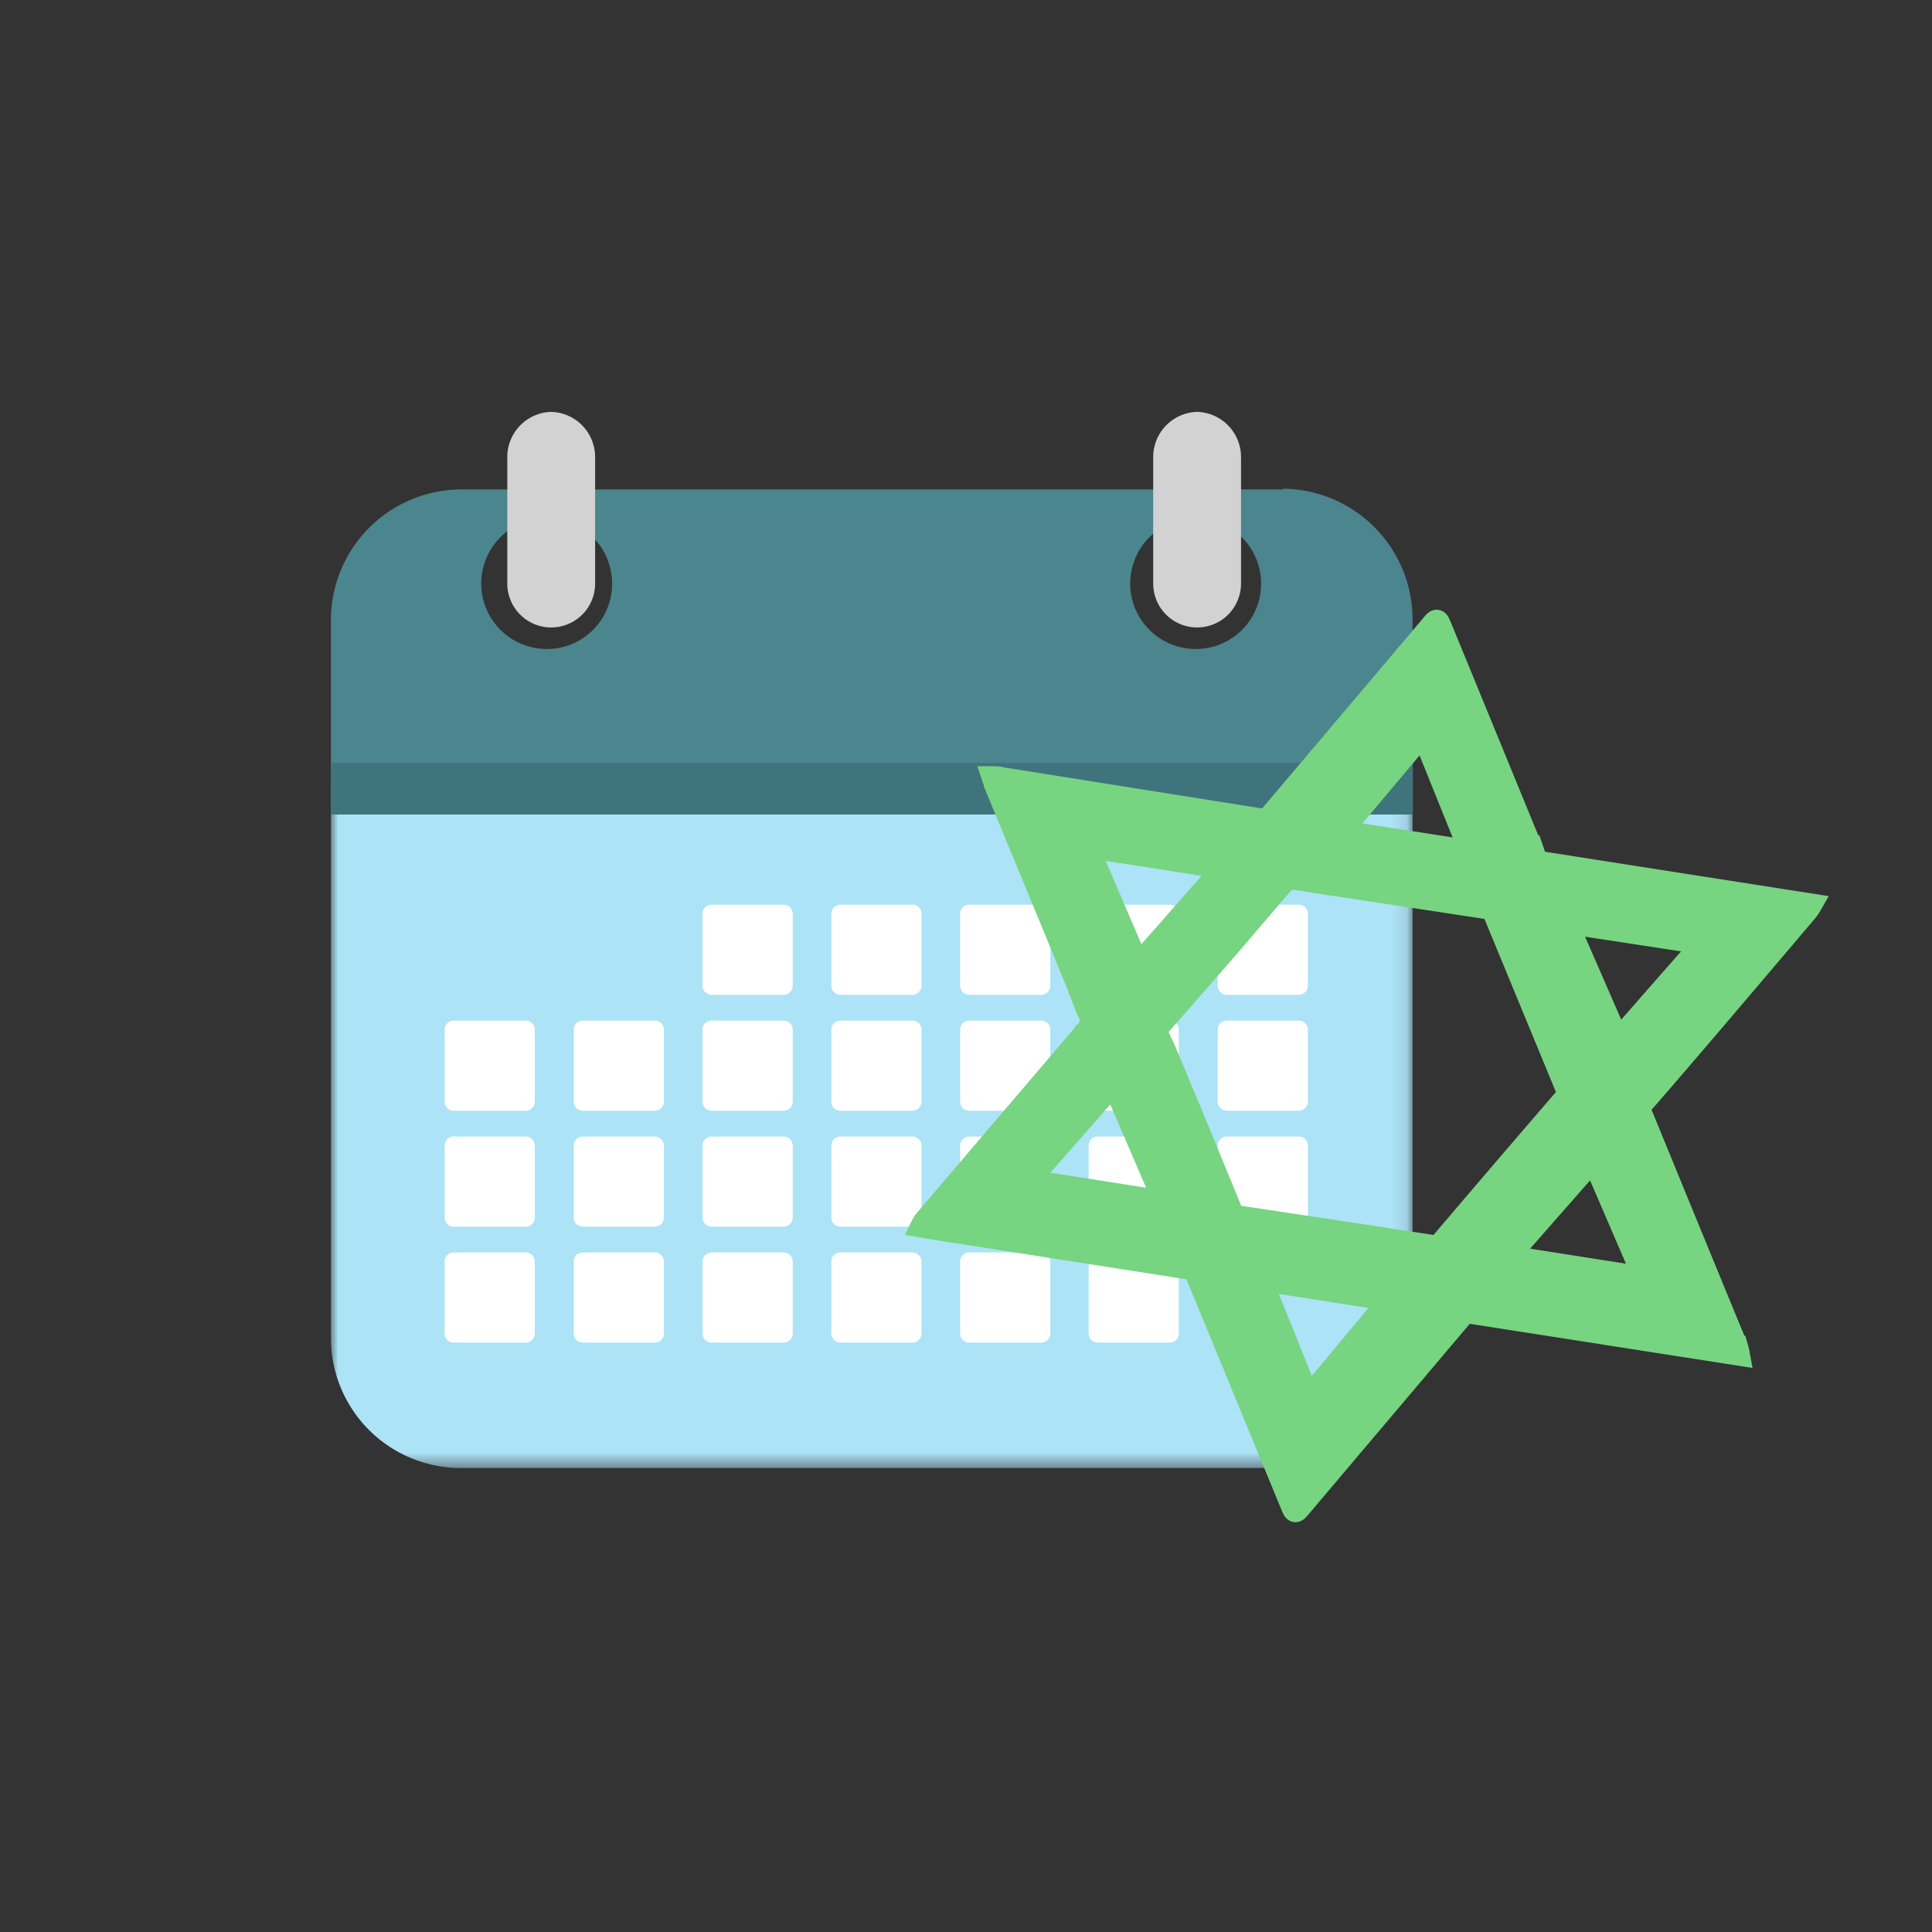 <?xml version="1.0" encoding="UTF-8"?> <svg xmlns="http://www.w3.org/2000/svg" xmlns:xlink="http://www.w3.org/1999/xlink" id="Layer_1" data-name="Layer 1" viewBox="0 0 132 132"><rect x="0" y="0" width="132" height="132" fill="#333333" stroke="none"/><defs><style> .cls-1 { fill: #fff; } .cls-1, .cls-3, .cls-4, .cls-5, .cls-6 { fill-rule: evenodd; } .cls-2 { mask: url(#mask); } .cls-3 { fill: #ace3f6; } .cls-4 { fill: #4b858e; } .cls-5 { fill: #d2d2d2; } .cls-6 { fill: #40747c; } .cls-7 { fill: #77d481; stroke: #77d481; stroke-width: 1.58px; } </style><mask id="mask" x="22.61" y="53.74" width="73.9" height="46.56" maskUnits="userSpaceOnUse"><g id="mask-2"><polygon id="path-1" class="cls-1" points="22.61 53.74 96.51 53.74 96.51 100.3 22.61 100.3 22.61 53.74"></polygon></g></mask></defs><title>iconPrograms</title><g id="Homapage"><g id="JFGH_Homepage" data-name="JFGH Homepage"><g id="Group-27"><g id="Group-13"><g id="Group-69"><g id="Group-3"><g class="cls-2"><path id="Fill-1" class="cls-3" d="M22.61,53.74V91.45a8.88,8.88,0,0,0,8.87,8.85H87.64a8.88,8.88,0,0,0,8.87-8.85V53.74Z"></path></g></g><path id="Fill-4" class="cls-1" d="M79.94,69.73H75a.62.62,0,0,0-.62.62v4.92a.62.62,0,0,0,.62.62h4.92a.62.62,0,0,0,.62-.62V70.35a.62.62,0,0,0-.62-.62"></path><path id="Fill-6" class="cls-1" d="M71.14,69.73H66.22a.62.62,0,0,0-.62.62v4.92a.62.62,0,0,0,.62.62h4.92a.62.62,0,0,0,.62-.62V70.35a.62.62,0,0,0-.62-.62"></path><path id="Fill-8" class="cls-1" d="M62.34,69.73H57.42a.62.62,0,0,0-.62.62v4.92a.62.62,0,0,0,.62.62h4.92a.62.62,0,0,0,.62-.62V70.35a.62.62,0,0,0-.62-.62"></path><path id="Fill-10" class="cls-1" d="M53.54,69.73H48.62a.62.62,0,0,0-.62.62v4.92a.62.62,0,0,0,.62.62h4.92a.62.62,0,0,0,.62-.62V70.35a.62.62,0,0,0-.62-.62"></path><path id="Fill-12" class="cls-1" d="M44.74,69.73H39.82a.62.62,0,0,0-.62.62v4.92a.62.62,0,0,0,.62.62h4.92a.62.62,0,0,0,.62-.62V70.35a.62.62,0,0,0-.62-.62"></path><path id="Fill-14" class="cls-1" d="M88.74,69.73H83.82a.62.62,0,0,0-.62.62v4.92a.62.62,0,0,0,.62.62h4.92a.62.62,0,0,0,.62-.62V70.35a.62.62,0,0,0-.62-.62"></path><path id="Fill-16" class="cls-1" d="M35.94,69.73H31a.62.62,0,0,0-.62.62v4.92a.62.62,0,0,0,.62.62h4.92a.62.62,0,0,0,.62-.62V70.35a.62.62,0,0,0-.62-.62"></path><path id="Fill-18" class="cls-1" d="M79.94,77.65H75a.62.62,0,0,0-.62.62v4.92a.62.62,0,0,0,.62.62h4.92a.62.62,0,0,0,.62-.62V78.27a.62.62,0,0,0-.62-.62"></path><path id="Fill-20" class="cls-1" d="M71.14,77.65H66.22a.62.62,0,0,0-.62.62v4.92a.62.62,0,0,0,.62.62h4.92a.62.62,0,0,0,.62-.62V78.27a.62.62,0,0,0-.62-.62"></path><path id="Fill-22" class="cls-1" d="M62.34,77.65H57.42a.62.62,0,0,0-.62.62v4.92a.62.62,0,0,0,.62.62h4.92a.62.62,0,0,0,.62-.62V78.27a.62.62,0,0,0-.62-.62"></path><path id="Fill-24" class="cls-1" d="M53.54,77.65H48.62a.62.62,0,0,0-.62.62v4.92a.62.62,0,0,0,.62.62h4.92a.62.62,0,0,0,.62-.62V78.27a.62.62,0,0,0-.62-.62"></path><path id="Fill-26" class="cls-1" d="M44.74,77.65H39.82a.62.62,0,0,0-.62.62v4.92a.62.62,0,0,0,.62.62h4.92a.62.62,0,0,0,.62-.62V78.27a.62.62,0,0,0-.62-.62"></path><path id="Fill-28" class="cls-1" d="M88.74,77.65H83.82a.62.62,0,0,0-.62.62v4.92a.62.62,0,0,0,.62.62h4.92a.62.62,0,0,0,.62-.62V78.27a.62.62,0,0,0-.62-.62"></path><path id="Fill-30" class="cls-1" d="M35.94,77.65H31a.62.62,0,0,0-.62.62v4.92a.62.62,0,0,0,.62.62h4.92a.62.62,0,0,0,.62-.62V78.27a.62.62,0,0,0-.62-.62"></path><path id="Fill-32" class="cls-1" d="M79.94,85.57H75a.62.62,0,0,0-.62.62v4.92a.62.62,0,0,0,.62.62h4.92a.62.62,0,0,0,.62-.62V86.19a.62.62,0,0,0-.62-.62"></path><path id="Fill-34" class="cls-1" d="M71.14,85.57H66.22a.62.62,0,0,0-.62.62v4.92a.62.62,0,0,0,.62.62h4.92a.62.62,0,0,0,.62-.62V86.19a.62.62,0,0,0-.62-.62"></path><path id="Fill-36" class="cls-1" d="M62.34,85.57H57.42a.62.62,0,0,0-.62.62v4.92a.62.62,0,0,0,.62.62h4.92a.62.62,0,0,0,.62-.62V86.19a.62.62,0,0,0-.62-.62"></path><path id="Fill-38" class="cls-1" d="M53.54,85.57H48.62a.62.62,0,0,0-.62.62v4.92a.62.62,0,0,0,.62.62h4.92a.62.62,0,0,0,.62-.62V86.19a.62.62,0,0,0-.62-.62"></path><path id="Fill-40" class="cls-1" d="M44.74,85.57H39.82a.62.62,0,0,0-.62.62v4.92a.62.62,0,0,0,.62.62h4.92a.62.62,0,0,0,.62-.62V86.19a.62.62,0,0,0-.62-.62"></path><path id="Fill-42" class="cls-1" d="M35.94,85.57H31a.62.62,0,0,0-.62.62v4.92a.62.62,0,0,0,.62.62h4.92a.62.62,0,0,0,.62-.62V86.19a.62.62,0,0,0-.62-.62"></path><path id="Fill-44" class="cls-1" d="M79.94,61.81H75a.62.62,0,0,0-.62.62v4.92A.62.62,0,0,0,75,68h4.92a.62.62,0,0,0,.62-.62V62.43a.62.62,0,0,0-.62-.62"></path><path id="Fill-44-Copy" class="cls-1" d="M62.34,61.81H57.42a.62.62,0,0,0-.62.62v4.92a.62.62,0,0,0,.62.62h4.92a.62.62,0,0,0,.62-.62V62.43a.62.62,0,0,0-.62-.62"></path><path id="Fill-46" class="cls-1" d="M71.14,61.81H66.22a.62.62,0,0,0-.62.62v4.92a.62.62,0,0,0,.62.62h4.92a.62.62,0,0,0,.62-.62V62.43a.62.62,0,0,0-.62-.62"></path><path id="Fill-46-Copy" class="cls-1" d="M53.54,61.81H48.62a.62.62,0,0,0-.62.62v4.92a.62.62,0,0,0,.62.62h4.92a.62.62,0,0,0,.62-.62V62.43a.62.62,0,0,0-.62-.62"></path><path id="Fill-48" class="cls-1" d="M88.74,61.81H83.82a.62.62,0,0,0-.62.62v4.92a.62.62,0,0,0,.62.62h4.92a.62.62,0,0,0,.62-.62V62.43a.62.62,0,0,0-.62-.62"></path><g id="Group-52"><path id="Fill-50" class="cls-4" d="M81.73,44.34a4.47,4.47,0,1,1,4.43-4.47,4.45,4.45,0,0,1-4.43,4.47m-44.34,0a4.47,4.47,0,1,1,4.43-4.47,4.45,4.45,0,0,1-4.43,4.47m50.25-10.9H31.48a8.93,8.93,0,0,0-8.87,9V55.21h73.9V42.39a8.93,8.93,0,0,0-8.87-9"></path></g><g id="Group-59"><path id="Fill-57" class="cls-5" d="M37.66,28.14a3.09,3.09,0,0,0-3,3.15v8.58a3,3,0,1,0,6,0V31.29a3.09,3.09,0,0,0-3-3.15"></path></g><g id="Group-62"><path id="Fill-60" class="cls-5" d="M81.79,28.14a3.09,3.09,0,0,0-3,3.15v8.58a3,3,0,1,0,6,0V31.29a3.09,3.09,0,0,0-3-3.15"></path></g><polygon id="Fill-67" class="cls-6" points="22.61 55.65 96.53 55.65 96.53 52.13 22.61 52.13 22.61 55.65"></polygon></g><path id="Shape" class="cls-7" d="M118.76,92.51l-.51-.08-17.62-2.75a.81.81,0,0,0-.86.31l-11,13c-.26.31-.3.3-.46-.07L81.8,87.12a.71.71,0,0,0-.64-.5L63.51,83.86,63,83.77a2.5,2.5,0,0,1,.21-.35l11-12.9a1.07,1.07,0,0,0,.21-1.34c-.39-.81-.64-1.67-1-2.49q-2.13-5.19-4.29-10.4L68,53.55c0-.11-.07-.23-.13-.41.21,0,.37,0,.52.06L86,56a.82.82,0,0,0,.89-.32q5.49-6.48,11-13c.27-.32.31-.32.48.08q3.23,7.86,6.46,15.74a.71.71,0,0,0,.65.48l18.21,2.85a3.15,3.15,0,0,1-.24.36c-3.56,4.19-7.11,8.39-10.72,12.56-.94,1.1-.87.72-.33,2.08q3.12,7.62,6.25,15.22A4.36,4.36,0,0,1,118.76,92.51ZM91.23,84.15l6.55,1a.75.75,0,0,0,.77-.27q4.2-4.94,8.43-9.84a.49.49,0,0,0,.1-.64c-.13-.27-.23-.54-.35-.83q-2.3-5.57-4.6-11.14a.69.69,0,0,0-.6-.43L88.4,60a.73.73,0,0,0-.74.27q-1.71,2-3.47,4.06c-1.66,1.92-3.33,3.82-5,5.72a.57.57,0,0,0-.12.71c.22.43.43.86.61,1.3q2.22,5.31,4.39,10.62a.74.74,0,0,0,.66.49Zm-11.63-2L76.09,74l-5.87,6.68ZM103,85.87l9.38,1.47-3.51-8.15Zm7.54-14.75c2-2.28,3.89-4.45,5.87-6.68L107,63ZM74.25,57.81c1.19,2.75,2.31,5.41,3.51,8.15l5.88-6.68Zm26.25.4L97.23,50.1l-5.65,6.72ZM86.12,87.41l3.27,8.11L95,88.8Z"></path></g></g></g></g></svg> 